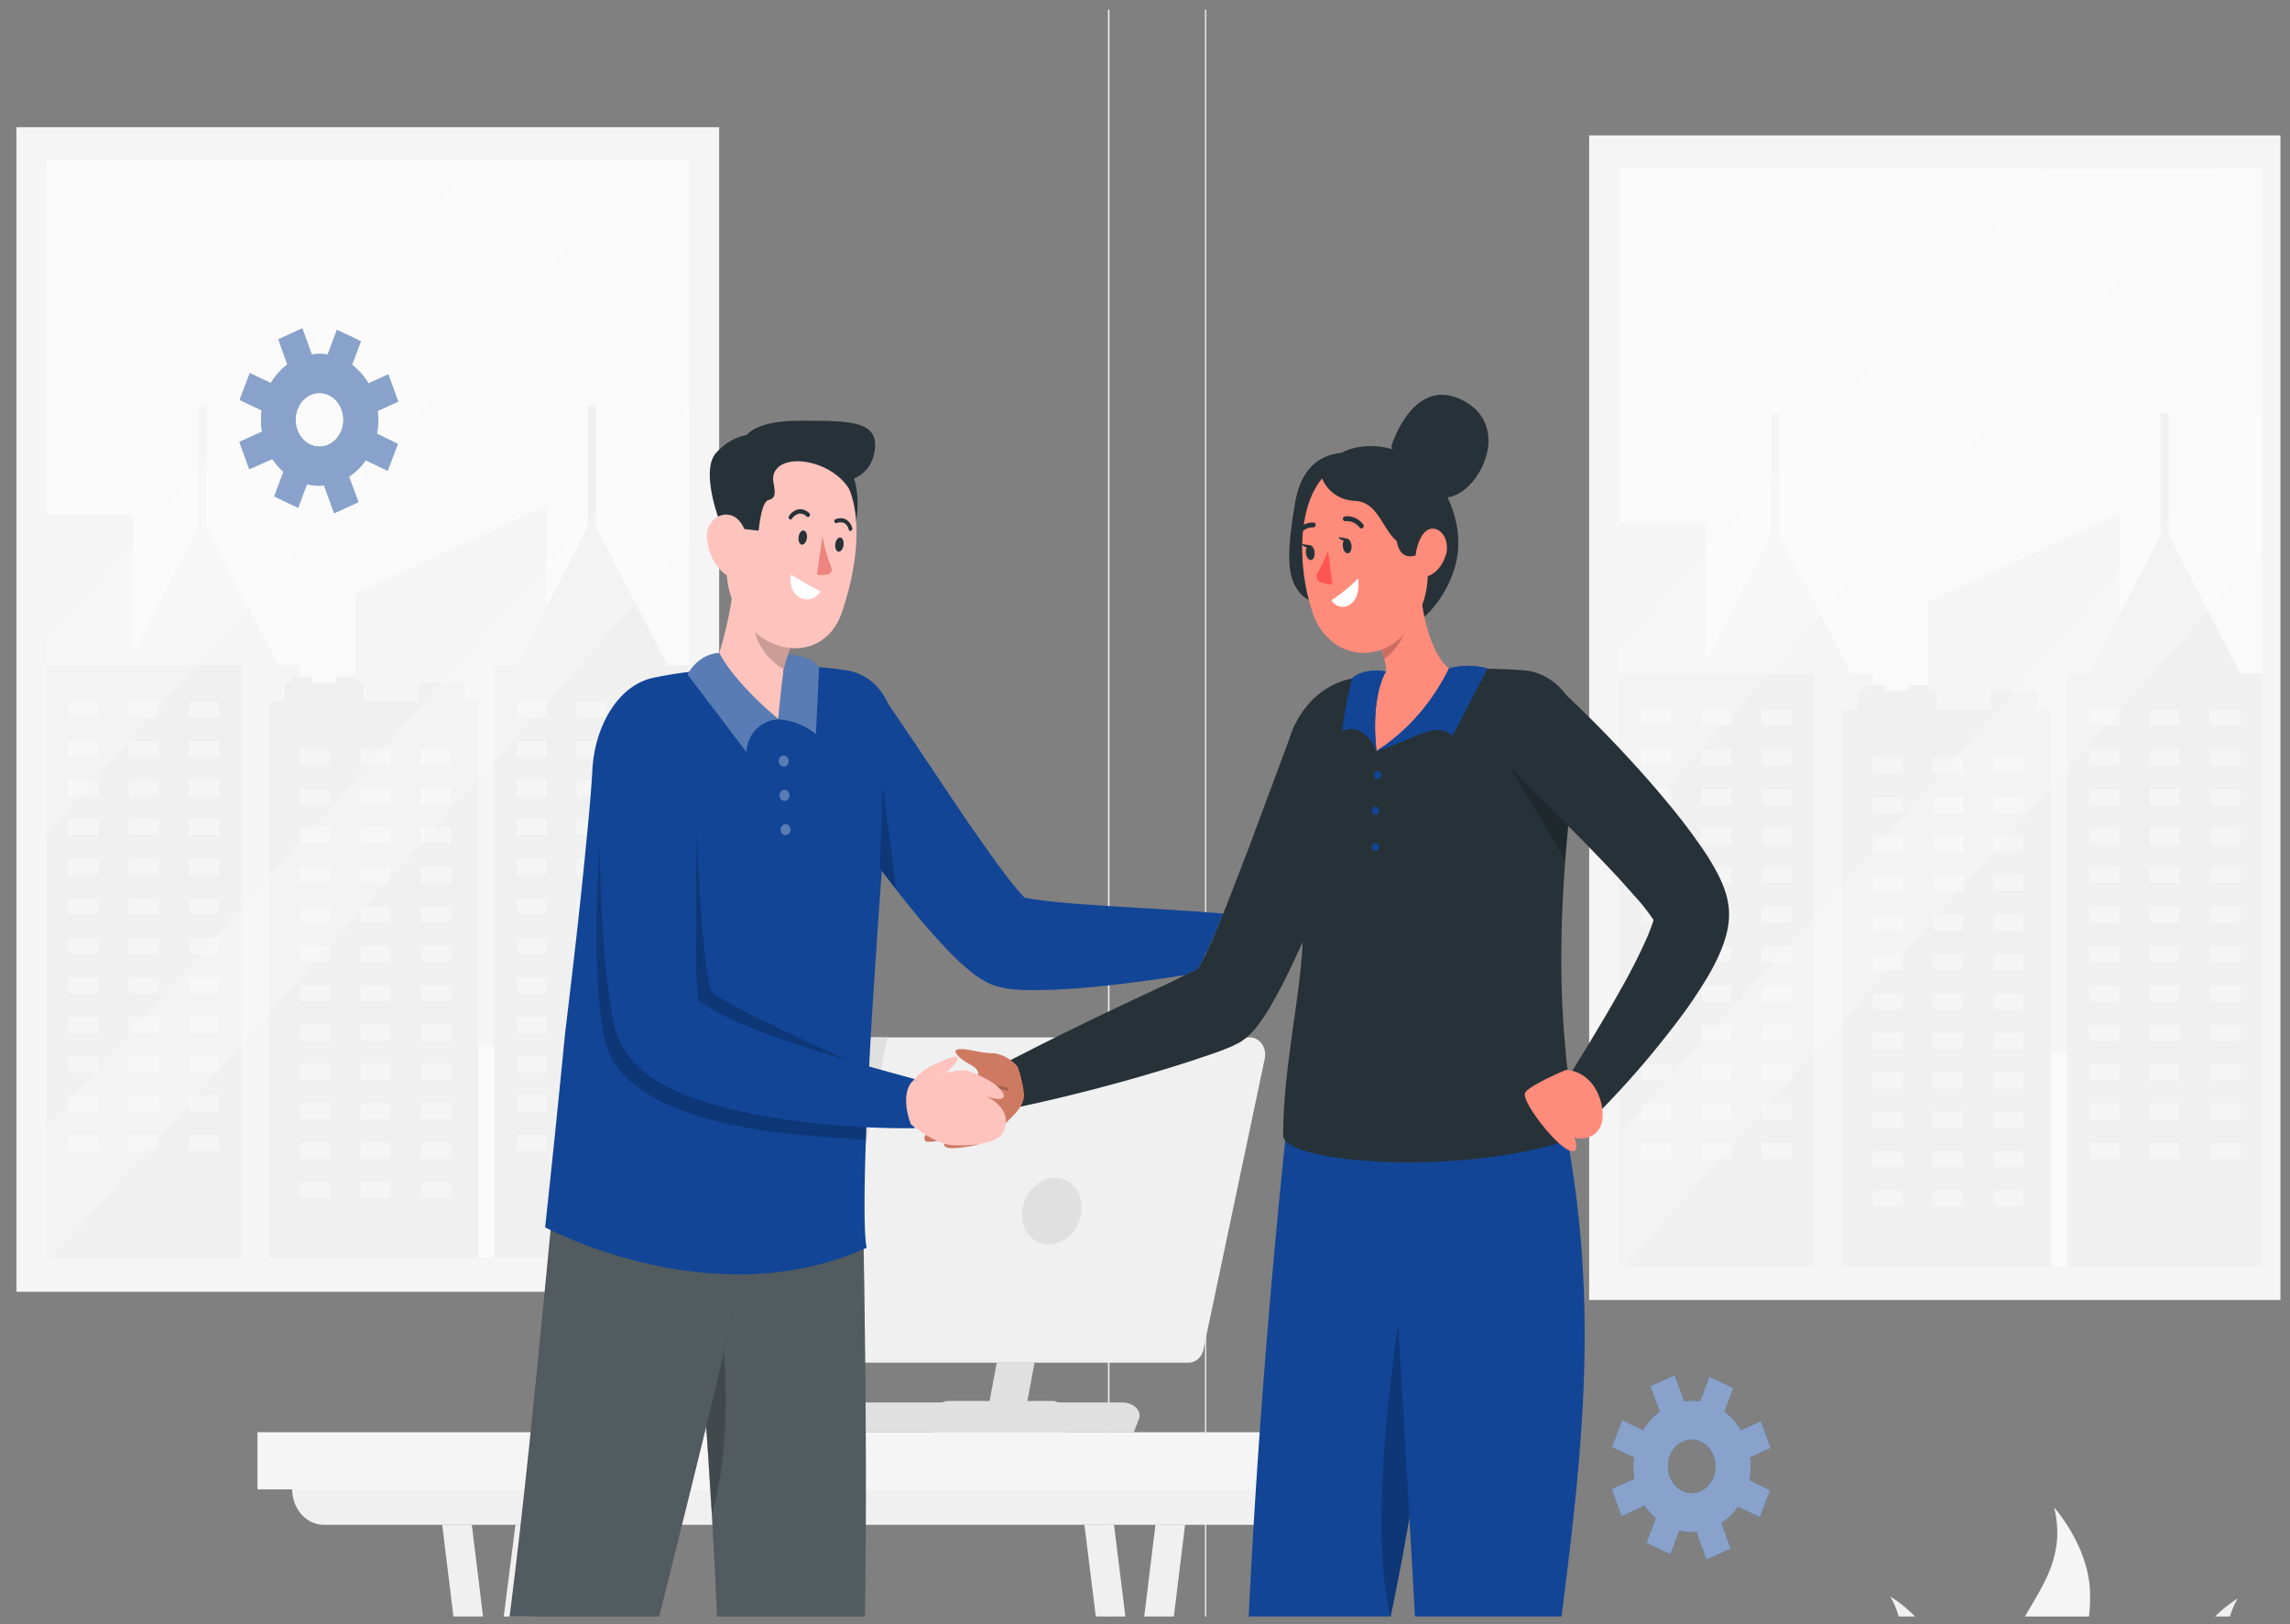 <svg xmlns="http://www.w3.org/2000/svg" width="172" height="122" fill="none"><rect width="100%" height="100%" fill="#808080" stroke="none"/><g clip-path="url(#a)"><path fill="#F0F0F0" d="M174.122 135.57H93.13c-.696-.002-1.363-.312-1.855-.865a3.143 3.143 0 0 1-.771-2.082V.223c.002-.78.28-1.528.772-2.079.492-.551 1.159-.861 1.854-.863h80.992c.696.002 1.362.312 1.855.863.492.551.769 1.299.772 2.08v132.399a3.138 3.138 0 0 1-.771 2.082c-.492.553-1.159.863-1.856.865ZM93.13-2.593a2.277 2.277 0 0 0-.966.208c-.307.14-.586.348-.822.61a2.862 2.862 0 0 0-.55.915 3.123 3.123 0 0 0-.194 1.083v132.4c0 .748.265 1.466.737 1.995.471.529 1.11.826 1.777.826h81.01c.667 0 1.307-.297 1.778-.826a3.004 3.004 0 0 0 .737-1.995V.223c0-.748-.265-1.466-.737-1.995-.471-.529-1.111-.826-1.778-.826l-80.992.005ZM80.707 135.57H-.303c-.697-.001-1.364-.312-1.856-.865a3.143 3.143 0 0 1-.77-2.082V.223c0-.781.278-1.53.77-2.082.492-.553 1.16-.864 1.856-.865h81.01c.696.002 1.363.312 1.856.865.492.552.769 1.3.77 2.082v132.4a3.143 3.143 0 0 1-.77 2.082c-.493.553-1.16.864-1.856.865ZM-.303-2.593c-.666 0-1.305.296-1.777.824A3.004 3.004 0 0 0-2.818.223v132.4c0 .748.265 1.466.737 1.995.471.529 1.11.826 1.778.826h81.01c.667 0 1.306-.297 1.778-.826a3.005 3.005 0 0 0 .736-1.995V.223c0-.748-.265-1.466-.736-1.995-.472-.529-1.111-.826-1.778-.826l-81.01.005Z"/><path fill="#F5F5F5" d="M54.016 97.029V9.552H1.232v87.477h52.784Z"/><path fill="#FAFAFA" d="M51.775 12.06H3.469v82.454h48.306V12.061Z"/><path fill="#F5F5F5" d="M22.553 94.504v-44.54h-1.654l-2.832-5.507-2.537-4.923v-9.092h-.6v9.092l-2.537 4.923-2.833 5.507H7.906v44.54h14.647Z"/><path fill="#F5F5F5" d="M10.008 38.639h-6.54v55.86h6.54V38.64Zm31.029 39.848V37.97l-14.342 6.613v33.904h14.342Z"/><path fill="#F0F0F0" d="M51.775 49.964H37.133v44.535h14.642V49.964Z"/><path fill="#F5F5F5" d="M41.061 52.69H38.79v1.196h2.272V52.69Zm4.532 0H43.32v1.196h2.273V52.69Zm4.535 0h-2.273v1.196h2.273V52.69Zm-9.067 2.956H38.79v1.197h2.272v-1.197Zm4.532 0H43.32v1.197h2.273v-1.197Zm4.535 0h-2.273v1.197h2.273v-1.197Zm-9.067 2.962H38.79v1.197h2.272v-1.197Zm4.532 0H43.32v1.197h2.273v-1.197Zm4.535 0h-2.273v1.197h2.273v-1.197Zm-9.067 2.957H38.79v1.197h2.272v-1.197Zm4.532 0H43.32v1.197h2.273v-1.197Zm4.535 0h-2.273v1.197h2.273v-1.197Zm-9.067 2.962H38.79v1.197h2.272v-1.197Zm4.532 0H43.32v1.197h2.273v-1.197Zm4.535 0h-2.273v1.197h2.273v-1.197Zm-9.067 2.957H38.79v1.197h2.272v-1.197Zm4.532 0H43.32v1.197h2.273v-1.197Zm4.535 0h-2.273v1.197h2.273v-1.197Zm-9.067 2.962H38.79v1.197h2.272v-1.197Zm4.532 0H43.32v1.197h2.273v-1.197Zm4.535 0h-2.273v1.197h2.273v-1.197Zm-9.067 2.957H38.79V74.6h2.272v-1.197Zm4.532 0H43.32V74.6h2.273v-1.197Zm4.535 0h-2.273V74.6h2.273v-1.197Zm-9.067 2.962H38.79v1.197h2.272v-1.197Zm4.532 0H43.32v1.197h2.273v-1.197Zm4.535 0h-2.273v1.197h2.273v-1.197Zm-9.067 2.957H38.79v1.197h2.272v-1.197Zm4.532 0H43.32v1.197h2.273v-1.197Zm4.535 0h-2.273v1.197h2.273v-1.197Zm-9.067 2.957H38.79v1.197h2.272v-1.197Zm4.532 0H43.32v1.197h2.273v-1.197Zm4.535 0h-2.273v1.197h2.273v-1.197Zm-9.067 2.962H38.79v1.197h2.272V85.24Zm4.532 0H43.32v1.197h2.273V85.24Zm4.535 0h-2.273v1.197h2.273V85.24Z"/><path fill="#F0F0F0" d="M18.111 49.964H3.47v44.535h14.64V49.964Z"/><path fill="#F5F5F5" d="M7.397 52.69H5.125v1.196h2.272V52.69Zm4.532 0H9.656v1.196h2.273V52.69Zm4.535 0H14.19v1.196h2.273V52.69Zm-9.067 2.956H5.125v1.197h2.272v-1.197Zm4.532 0H9.656v1.197h2.273v-1.197Zm4.535 0H14.19v1.197h2.273v-1.197Zm-9.067 2.962H5.125v1.197h2.272v-1.197Zm4.532 0H9.656v1.197h2.273v-1.197Zm4.535 0H14.19v1.197h2.273v-1.197Zm-9.067 2.957H5.125v1.197h2.272v-1.197Zm4.532 0H9.656v1.197h2.273v-1.197Zm4.535 0H14.19v1.197h2.273v-1.197Zm-9.067 2.962H5.125v1.197h2.272v-1.197Zm4.532 0H9.656v1.197h2.273v-1.197Zm4.535 0H14.19v1.197h2.273v-1.197Zm-9.067 2.957H5.125v1.197h2.272v-1.197Zm4.532 0H9.656v1.197h2.273v-1.197Zm4.535 0H14.19v1.197h2.273v-1.197Zm-9.067 2.962H5.125v1.197h2.272v-1.197Zm4.532 0H9.656v1.197h2.273v-1.197Zm4.535 0H14.19v1.197h2.273v-1.197Zm-9.067 2.957H5.125V74.6h2.272v-1.197Zm4.532 0H9.656V74.6h2.273v-1.197Zm4.535 0H14.19V74.6h2.273v-1.197Zm-9.067 2.962H5.125v1.197h2.272v-1.197Zm4.532 0H9.656v1.197h2.273v-1.197Zm4.535 0H14.19v1.197h2.273v-1.197Zm-9.067 2.957H5.125v1.197h2.272v-1.197Zm4.532 0H9.656v1.197h2.273v-1.197Zm4.535 0H14.19v1.197h2.273v-1.197Zm-9.067 2.957H5.125v1.197h2.272v-1.197Zm4.532 0H9.656v1.197h2.273v-1.197Zm4.535 0H14.19v1.197h2.273v-1.197Zm-9.067 2.962H5.125v1.197h2.272V85.24Zm4.532 0H9.656v1.197h2.273V85.24Zm4.535 0H14.19v1.197h2.273V85.24Z"/><path fill="#F0F0F0" d="M44.459 49.964h-5.67l2.833-5.507 2.837-5.512 2.832 5.512 2.833 5.507h-5.665Z"/><path fill="#F0F0F0" d="M44.753 30.442h-.6v12.557h.6V30.44ZM35.918 52.69H20.223v41.814h15.695V52.69Z"/><path fill="#F0F0F0" d="M27.296 51.261h-5.921v5.673h5.92V51.26Z"/><path fill="#F0F0F0" d="M23.497 50.839H21.91v5.094h1.587v-5.094Zm3.3 0h-1.586v5.094h1.587v-5.094Zm8.117.442h-3.527v3.958h3.527V51.28Z"/><path fill="#F5F5F5" d="M24.8 56.245h-2.273v1.197H24.8v-1.197Zm4.53 0h-2.27v1.197h2.272v-1.197Zm4.536 0h-2.272v1.197h2.272v-1.197ZM24.8 59.207h-2.273v1.197H24.8v-1.197Zm4.53 0h-2.27v1.197h2.272v-1.197Zm4.536 0h-2.272v1.197h2.272v-1.197ZM24.8 62.164h-2.273v1.197H24.8v-1.197Zm4.53 0h-2.27v1.197h2.272v-1.197Zm4.536 0h-2.272v1.197h2.272v-1.197ZM24.8 65.126h-2.273v1.196H24.8v-1.197Zm4.53 0h-2.27v1.196h2.272v-1.197Zm4.536 0h-2.272v1.196h2.272v-1.197ZM24.8 68.083h-2.273v1.197H24.8v-1.197Zm4.53 0h-2.27v1.197h2.272v-1.197Zm4.536 0h-2.272v1.197h2.272v-1.197ZM24.8 71.045h-2.273v1.197H24.8v-1.197Zm4.53 0h-2.27v1.197h2.272v-1.197Zm4.536 0h-2.272v1.197h2.272v-1.197ZM24.8 74.001h-2.273v1.197H24.8v-1.197Zm4.53 0h-2.27v1.197h2.272v-1.197Zm4.536 0h-2.272v1.197h2.272v-1.197ZM24.8 76.959h-2.273v1.196H24.8v-1.197Zm4.53 0h-2.27v1.196h2.272v-1.197Zm4.536 0h-2.272v1.196h2.272v-1.197ZM24.8 79.92h-2.273v1.197H24.8V79.92Zm4.53 0h-2.27v1.197h2.272V79.92Zm4.536 0h-2.272v1.197h2.272V79.92ZM24.8 82.877h-2.273v1.197H24.8v-1.197Zm4.53 0h-2.27v1.197h2.272v-1.197Zm4.536 0h-2.272v1.197h2.272v-1.197ZM24.8 85.84h-2.273v1.196H24.8V85.84Zm4.53 0h-2.27v1.196h2.272V85.84Zm4.536 0h-2.272v1.196h2.272V85.84ZM24.8 88.796h-2.273v1.197H24.8v-1.197Zm4.53 0h-2.27v1.197h2.272v-1.197Zm4.536 0h-2.272v1.197h2.272v-1.197Z"/><path fill="#fff" d="M48.566 12.06 3.468 62.662V48.128L35.617 12.06h12.949Zm3.209 18.321v10.37L3.863 94.513H3.47v-9.932L51.776 30.38Z" opacity=".2"/><path fill="#F5F5F5" d="M172.145 97.647V10.17h-52.784v87.477h52.784Z"/><path fill="#FAFAFA" d="M169.903 12.68h-48.305v82.453h48.305V12.68Z"/><path fill="#F5F5F5" d="M140.681 95.123V50.587h-1.653l-2.833-5.512-2.532-4.923V31.06h-.605v9.092l-2.533 4.923-2.837 5.512h-1.649v44.536h14.642Z"/><path fill="#F5F5F5" d="M128.137 39.262h-6.539v55.86h6.539v-55.86Zm31.029 39.844V38.588l-14.342 6.613v33.905h14.342Z"/><path fill="#F0F0F0" d="M169.904 50.587h-14.642v44.536h14.642V50.587Z"/><path fill="#F5F5F5" d="M159.19 53.308h-2.272v1.197h2.272v-1.197Zm4.532 0h-2.273v1.197h2.273v-1.197Zm4.535 0h-2.273v1.197h2.273v-1.197Zm-9.067 2.962h-2.272v1.197h2.272V56.27Zm4.532 0h-2.273v1.197h2.273V56.27Zm4.535 0h-2.273v1.197h2.273V56.27Zm-9.067 2.956h-2.272v1.197h2.272v-1.197Zm4.532 0h-2.273v1.197h2.273v-1.197Zm4.535 0h-2.273v1.197h2.273v-1.197Zm-9.067 2.963h-2.272v1.197h2.272v-1.197Zm4.532 0h-2.273v1.197h2.273v-1.197Zm4.535 0h-2.273v1.197h2.273v-1.197Zm-9.067 2.957h-2.272v1.197h2.272v-1.197Zm4.532 0h-2.273v1.197h2.273v-1.197Zm4.535 0h-2.273v1.197h2.273v-1.197Zm-9.067 2.962h-2.272v1.197h2.272v-1.197Zm4.532 0h-2.273v1.197h2.273v-1.197Zm4.535 0h-2.273v1.197h2.273v-1.197Zm-9.067 2.956h-2.272v1.197h2.272v-1.197Zm4.532 0h-2.273v1.197h2.273v-1.197Zm4.535 0h-2.273v1.197h2.273v-1.197Zm-9.067 2.963h-2.272v1.197h2.272v-1.197Zm4.532 0h-2.273v1.197h2.273v-1.197Zm4.535 0h-2.273v1.197h2.273v-1.197Zm-9.067 2.957h-2.272v1.197h2.272v-1.197Zm4.532 0h-2.273v1.197h2.273v-1.197Zm4.535 0h-2.273v1.197h2.273v-1.197Zm-9.067 2.956h-2.272v1.197h2.272V79.94Zm4.532 0h-2.273v1.197h2.273V79.94Zm4.535 0h-2.273v1.197h2.273V79.94Zm-9.067 2.962h-2.272V84.1h2.272v-1.197Zm4.532 0h-2.273V84.1h2.273v-1.197Zm4.535 0h-2.273V84.1h2.273v-1.197Zm-9.067 2.958h-2.272v1.196h2.272V85.86Zm4.532 0h-2.273v1.196h2.273V85.86Zm4.535 0h-2.273v1.196h2.273V85.86Z"/><path fill="#F0F0F0" d="M136.24 50.587h-14.642v44.536h14.642V50.587Z"/><path fill="#F5F5F5" d="M125.526 53.308h-2.272v1.197h2.272v-1.197Zm4.535 0h-2.272v1.197h2.272v-1.197Zm4.532 0h-2.273v1.197h2.273v-1.197Zm-9.067 2.962h-2.272v1.197h2.272V56.27Zm4.535 0h-2.272v1.197h2.272V56.27Zm4.532 0h-2.273v1.197h2.273V56.27Zm-9.067 2.956h-2.272v1.197h2.272v-1.197Zm4.535 0h-2.272v1.197h2.272v-1.197Zm4.532.001h-2.273v1.196h2.273v-1.196Zm-9.067 2.962h-2.272v1.197h2.272v-1.197Zm4.535 0h-2.272v1.197h2.272v-1.197Zm4.532 0h-2.273v1.197h2.273v-1.197Zm-9.067 2.957h-2.272v1.197h2.272v-1.197Zm4.535 0h-2.272v1.197h2.272v-1.197Zm4.532 0h-2.273v1.197h2.273v-1.197Zm-9.067 2.962h-2.272v1.197h2.272v-1.197Zm4.535 0h-2.272v1.197h2.272v-1.197Zm4.532 0h-2.273v1.197h2.273v-1.197Zm-9.067 2.956h-2.272v1.197h2.272v-1.197Zm4.535 0h-2.272v1.197h2.272v-1.197Zm4.532 0h-2.273v1.197h2.273v-1.197Zm-9.067 2.963h-2.272v1.197h2.272v-1.197Zm4.535 0h-2.272v1.197h2.272v-1.197Zm4.532 0h-2.273v1.197h2.273v-1.197Zm-9.067 2.957h-2.272v1.197h2.272v-1.197Zm4.535 0h-2.272v1.197h2.272v-1.197Zm4.532 0h-2.273v1.197h2.273v-1.197Zm-9.067 2.956h-2.272v1.197h2.272V79.94Zm4.535 0h-2.272v1.197h2.272V79.94Zm4.532 0h-2.273v1.197h2.273V79.94Zm-9.067 2.963h-2.272v1.196h2.272v-1.197Zm4.535-.001h-2.272V84.1h2.272v-1.197Zm4.532 0h-2.273V84.1h2.273v-1.197Zm-9.067 2.958h-2.272v1.196h2.272V85.86Zm4.535 0h-2.272v1.196h2.272V85.86Zm4.532 0h-2.273v1.196h2.273V85.86Z"/><path fill="#F0F0F0" d="M162.588 50.587h-5.67l2.833-5.512 2.837-5.506 2.832 5.506 2.837 5.512h-5.669Z"/><path fill="#F0F0F0" d="M162.886 31.06h-.601v12.557h.601V31.06Zm-8.839 22.248h-15.695v41.815h15.695V53.308Z"/><path fill="#F0F0F0" d="M145.428 51.88h-5.92v5.672h5.92V51.88Z"/><path fill="#F0F0F0" d="M141.626 51.462h-1.587v5.094h1.587v-5.094Zm3.308 0h-1.586v5.094h1.586v-5.094Zm8.117.438h-3.528v3.957h3.528V51.9Z"/><path fill="#F5F5F5" d="M142.929 56.868h-2.273v1.197h2.273v-1.197Zm4.535 0h-2.273v1.197h2.273v-1.197Zm4.531 0h-2.272v1.197h2.272v-1.197Zm-9.066 2.957h-2.273v1.197h2.273v-1.197Zm4.535 0h-2.273v1.197h2.273v-1.197Zm4.531 0h-2.272v1.197h2.272v-1.197Zm-9.066 2.962h-2.273v1.197h2.273v-1.197Zm4.535 0h-2.273v1.197h2.273v-1.197Zm4.531 0h-2.272v1.197h2.272v-1.197Zm-9.066 2.957h-2.273v1.197h2.273v-1.197Zm4.535 0h-2.273v1.197h2.273v-1.197Zm4.531 0h-2.272v1.197h2.272v-1.197Zm-9.066 2.962h-2.273v1.197h2.273v-1.197Zm4.535 0h-2.273v1.197h2.273v-1.197Zm4.531 0h-2.272v1.197h2.272v-1.197Zm-9.066 2.957h-2.273v1.197h2.273v-1.197Zm4.535 0h-2.273v1.197h2.273v-1.197Zm4.531 0h-2.272v1.197h2.272v-1.197Zm-9.066 2.957h-2.273v1.197h2.273V74.62Zm4.535 0h-2.273v1.197h2.273V74.62Zm4.531 0h-2.272v1.197h2.272V74.62Zm-9.066 2.962h-2.273v1.197h2.273v-1.197Zm4.535 0h-2.273v1.197h2.273v-1.197Zm4.531 0h-2.272v1.197h2.272v-1.197Zm-9.066 2.957h-2.273v1.197h2.273v-1.197Zm4.535 0h-2.273v1.197h2.273v-1.197Zm4.531 0h-2.272v1.197h2.272v-1.197Zm-9.066 2.961h-2.273v1.198h2.273V83.5Zm4.535 0h-2.273v1.198h2.273V83.5Zm4.531 0h-2.272v1.198h2.272V83.5Zm-9.066 2.958h-2.273v1.197h2.273v-1.197Zm4.535 0h-2.273v1.197h2.273v-1.197Zm4.531 0h-2.272v1.197h2.272v-1.197Zm-9.066 2.962h-2.273v1.197h2.273V89.42Zm4.535 0h-2.273v1.197h2.273V89.42Zm4.531 0h-2.272v1.197h2.272V89.42Z"/><path fill="#fff" d="m166.694 12.68-45.096 50.6V48.75l32.148-36.072h12.948ZM169.908 31v10.37l-47.916 53.763h-.394v-9.927L169.908 31Z" opacity=".2"/><path fill="#F0F0F0" d="M99.572 111.864H21.945c0 .708.251 1.387.697 1.888.447.501 1.052.782 1.683.782h72.867c.63 0 1.236-.281 1.683-.782.446-.501.697-1.18.697-1.888Z"/><path fill="#F0F0F0" d="m82.68 166.347 6.328-51.818h-2.223l-6.328 51.818h2.223Z"/><path fill="#F0F0F0" d="m87.88 166.347-6.43-51.818h2.222l6.432 51.818H87.88Zm-53.54 0 6.597-51.818h-2.222l-6.598 51.818h2.223Z"/><path fill="#F0F0F0" d="m39.543 166.347-6.328-51.818h2.223l6.328 51.818h-2.223Z"/><path fill="#F5F5F5" d="M102.174 107.574H19.34v4.3h82.834v-4.3Z"/><path fill="#E0E0E0" d="M49.207 107.589h35.945l.39-1.005c.246-.619-.395-1.243-1.282-1.243H51.094a1.259 1.259 0 0 0-.728.153 1.456 1.456 0 0 0-.554.551l-.605 1.544Z"/><path fill="#F0F0F0" d="m94.995 79.513-4.603 21.835a1.32 1.32 0 0 1-.401.723 1.076 1.076 0 0 1-.715.283H60.928a1.044 1.044 0 0 1-.5-.131 1.19 1.19 0 0 1-.4-.361 1.368 1.368 0 0 1-.22-.521 1.445 1.445 0 0 1 .004-.576L64.41 78.93a1.33 1.33 0 0 1 .405-.722c.203-.182.456-.282.716-.284h28.343c.174 0 .346.043.503.127.157.085.294.209.402.362.108.153.184.331.221.522.037.19.036.388-.005.578Z"/><path fill="#E0E0E0" d="M81.221 90.989a2.977 2.977 0 0 1-.819 1.756 2.4 2.4 0 0 1-1.641.733 1.767 1.767 0 0 1-.823-.18 1.976 1.976 0 0 1-.678-.552 2.273 2.273 0 0 1-.41-.82 2.444 2.444 0 0 1-.066-.937 2.99 2.99 0 0 1 .815-1.773 2.404 2.404 0 0 1 1.65-.742c.285-.007.567.055.828.184.26.128.492.318.68.558.188.24.327.522.407.829.08.306.1.628.057.944ZM66.656 77.93l-4.899 24.414h-.829a1.044 1.044 0 0 1-.5-.131 1.19 1.19 0 0 1-.4-.361 1.368 1.368 0 0 1-.22-.521 1.445 1.445 0 0 1 .004-.576L64.41 78.92a1.33 1.33 0 0 1 .405-.722 1.08 1.08 0 0 1 .716-.284l1.125.015Zm8.211 24.414-.969 5.185h2.842l.964-5.185h-2.837Z"/><path fill="#E0E0E0" d="m69.752 106.654.583-.921c.103-.157.238-.285.394-.372.156-.087.328-.132.502-.131h7.79c.201 0 .399.062.571.179.173.117.313.285.406.485l.394.84a.65.65 0 0 1-.01.573.565.565 0 0 1-.185.21.486.486 0 0 1-.253.082h-9.761a.485.485 0 0 1-.282-.082.57.57 0 0 1-.2-.239.648.648 0 0 1 .051-.624Z"/><path fill="#F0F0F0" d="M151.637 154.84s-3.782.941-3.218-2.011c.565-2.952.52-4.054-1.017-5.396-1.537-1.343-3.084-2.012-1.909-4.144 1.174-2.132-1.054-3.787-2.21-4.933-1.156-1.147.148-2.012.448-4.179.301-2.168-1.792-1.846-1.936-4.577-.143-2.73 2.313-5.924.184-9.68 0 0 2.855 1.659 3.796 4.581.941 2.922.179 5.17 1.865 6.281 1.685 1.112 2.742 3.018 2.173 4.999-.569 1.981.238 3.017 1.623 4.45 1.385 1.434 1.013 2.012.842 3.762-.17 1.75.175 1.343 1.757 3.741 1.582 2.399 1.627 6.322-2.398 7.106Z"/><path fill="#F0F0F0" d="M158.464 154.79s3.76.935 3.205-2.011c-.556-2.947-.52-4.024 1.008-5.371 1.528-1.348 3.07-2.012 1.9-4.119-1.169-2.107 1.049-3.767 2.196-4.908 1.148-1.142-.147-2.012-.448-4.159-.3-2.147 1.766-1.835 1.928-4.526.161-2.69-2.295-5.889-.184-9.63 0 0-2.837 1.654-3.774 4.556-.937 2.902-.179 5.144-1.855 6.251-1.677 1.106-2.73 3.017-2.161 4.968.569 1.952-.237 3.018-1.613 4.426-1.376 1.408-1.009 2.011-.838 3.746.17 1.735-.175 1.333-1.748 3.722-1.573 2.388-1.618 6.271 2.384 7.055Z"/><path fill="#F5F5F5" d="M154.283 154.252s-4.329-.402-2.85-3.364c1.479-2.962 1.756-4.149.506-6.161-1.25-2.011-2.689-3.304-.816-5.149 1.874-1.846 0-4.451-.896-6.105-.896-1.655.753-2.102 1.721-4.31.968-2.208-1.345-2.635-.717-5.622.627-2.988 4.226-5.482 3.061-10.299 0 0 2.568 2.841 2.689 6.316.121 3.475-1.344 5.612.139 7.427 1.484 1.816 2.044 4.265.847 6.161s-.636 3.319.421 5.371c1.058 2.051.493 2.514-.21 4.345-.704 1.83-.211 1.508.775 4.661.986 3.153-.125 7.388-4.67 6.729Z"/><path fill="#124596" d="M123.528 113.081c.239.36.52.683.834.961l-.695 1.845 1.793.855.668-1.775c.422.104.855.136 1.286.095l.753 2.087 1.819-.829-.699-1.921a4.69 4.69 0 0 0 1.251-1.227l1.649.779.762-2.012-1.555-.759a5.391 5.391 0 0 0 .054-1.71l1.541-.704-.739-2.011-1.488.679a4.612 4.612 0 0 0-1.242-1.398l.664-1.771-1.793-.854-.695 1.85a3.808 3.808 0 0 0-1.196 0l-.713-1.971-1.815.83.69 1.911c-.493.367-.917.84-1.246 1.393l-1.578-.745-.761 2.012 1.649.779a5.465 5.465 0 0 0 .036 1.605l-1.703.779.739 2.037 1.73-.81Zm1.887-3.731a1.97 1.97 0 0 1 .667-.894c.296-.218.643-.332.997-.329.354.003.699.124.992.347.293.223.52.538.654.906.133.368.167.772.096 1.161a2.095 2.095 0 0 1-.495 1.026 1.74 1.74 0 0 1-.918.545 1.607 1.607 0 0 1-1.034-.117 1.797 1.797 0 0 1-.583-.441 2.028 2.028 0 0 1-.387-.658 2.206 2.206 0 0 1-.132-.774c.001-.266.05-.528.143-.772Z"/><path fill="#fff" d="M123.528 113.081c.239.36.52.683.834.961l-.695 1.845 1.793.855.668-1.775c.422.104.855.136 1.286.095l.753 2.087 1.819-.829-.699-1.921a4.69 4.69 0 0 0 1.251-1.227l1.649.779.762-2.012-1.555-.759a5.391 5.391 0 0 0 .054-1.71l1.541-.704-.739-2.011-1.488.679a4.612 4.612 0 0 0-1.242-1.398l.664-1.771-1.793-.854-.695 1.85a3.808 3.808 0 0 0-1.196 0l-.713-1.971-1.815.83.69 1.911c-.493.367-.917.84-1.246 1.393l-1.578-.745-.761 2.012 1.649.779a5.465 5.465 0 0 0 .036 1.605l-1.703.779.739 2.037 1.73-.81Zm1.887-3.731a1.97 1.97 0 0 1 .667-.894c.296-.218.643-.332.997-.329.354.003.699.124.992.347.293.223.52.538.654.906.133.368.167.772.096 1.161a2.095 2.095 0 0 1-.495 1.026 1.74 1.74 0 0 1-.918.545 1.607 1.607 0 0 1-1.034-.117 1.797 1.797 0 0 1-.583-.441 2.028 2.028 0 0 1-.387-.658 2.206 2.206 0 0 1-.132-.774c.001-.266.05-.528.143-.772Z" opacity=".5"/><path fill="#124596" d="M20.458 34.475c.238.36.519.684.834.96l-.695 1.851 1.793.855.668-1.77a3.85 3.85 0 0 0 1.286.095l.753 2.082 1.82-.83-.7-1.92a4.602 4.602 0 0 0 1.251-1.228l1.65.785.761-2.012-1.568-.764a5.517 5.517 0 0 0 .053-1.715l1.542-.699-.74-2.042-1.487.68a4.797 4.797 0 0 0-1.242-1.399l.663-1.77-1.792-.855-.695 1.85c-.397-.06-.8-.06-1.197 0l-.712-1.965-1.793.824.677 1.891c-.493.37-.917.845-1.246 1.398l-1.578-.75-.762 2.012 1.65.78a5.494 5.494 0 0 0 .035 1.604l-1.703.775.74 2.041 1.734-.764Zm1.887-3.727c.138-.366.37-.677.666-.896.296-.218.643-.333.997-.33.354.002.7.122.993.345.294.223.521.538.655.907.134.368.168.772.097 1.161-.071.39-.243.747-.495 1.027a1.74 1.74 0 0 1-.92.545 1.613 1.613 0 0 1-1.034-.118 1.798 1.798 0 0 1-.581-.44 2.046 2.046 0 0 1-.387-.657 2.226 2.226 0 0 1 .01-1.544Z"/><path fill="#fff" d="M20.458 34.475c.238.36.519.684.834.96l-.695 1.851 1.793.855.668-1.77a3.85 3.85 0 0 0 1.286.095l.753 2.082 1.82-.83-.7-1.92a4.602 4.602 0 0 0 1.251-1.228l1.65.785.761-2.012-1.568-.764a5.517 5.517 0 0 0 .053-1.715l1.542-.699-.74-2.042-1.487.68a4.797 4.797 0 0 0-1.242-1.399l.663-1.77-1.792-.855-.695 1.85c-.397-.06-.8-.06-1.197 0l-.712-1.965-1.793.824.677 1.891c-.493.37-.917.845-1.246 1.398l-1.578-.75-.762 2.012 1.65.78a5.494 5.494 0 0 0 .035 1.604l-1.703.775.74 2.041 1.734-.764Zm1.887-3.727c.138-.366.37-.677.666-.896.296-.218.643-.333.997-.33.354.002.7.122.993.345.294.223.521.538.655.907.134.368.168.772.097 1.161-.071.39-.243.747-.495 1.027a1.74 1.74 0 0 1-.92.545 1.613 1.613 0 0 1-1.034-.118 1.798 1.798 0 0 1-.581-.44 2.046 2.046 0 0 1-.387-.657 2.226 2.226 0 0 1 .01-1.544Z" opacity=".5"/><path fill="#263238" d="m97.241 54.429-3.424 9.193a470.386 470.386 0 0 1-1.752 4.526c-.296.739-.605 1.468-.897 2.167a23.568 23.568 0 0 1-.923 1.956 4.044 4.044 0 0 1-.264.463l-.448.236-.489.247-.995.503-4.114 1.936a259.222 259.222 0 0 0-8.251 4.088l.968 3.38c2.98-.639 5.92-1.383 8.856-2.223 1.466-.433 2.931-.86 4.401-1.358l1.116-.377.57-.201.6-.237.228-.09.103-.05.413-.202.215-.11.251-.176.215-.166a5.817 5.817 0 0 0 .995-1.106c.242-.327.421-.609.6-.89.3-.504.565-.966.812-1.429a23.6 23.6 0 0 0 .52-1.006 87.3 87.3 0 0 0 1.111-2.343 113.143 113.143 0 0 0 2.004-4.667c1.264-3.123 2.442-6.24 3.513-9.46l-5.934-2.604Z"/><path fill="#CE7A63" d="M76.439 80.117c-.485-.564-1.13-.92-1.824-1.006-1 0-1.793-.342-2.537-.307-.744.035.045.74.533 1.006.489.266 1.04.593.798.97s-3.505 2.012-3.787 2.59c-.283.579.318.503.318.503s-.73.377-.717.815c.013.437.533.362.533.362s-.484.271-.273.629c.21.356 3.016-.503 3.164-.463 0 0-1.663.105-1.739.654-.076.548 1.004.367 1.864.241.89-.113 1.718-.57 2.34-1.293.596-.734 1.945-1.614 1.793-2.75a9.75 9.75 0 0 0-.466-1.951Z"/><path fill="#000" d="M69.896 85.065a39.6 39.6 0 0 1 2.528-1.172c.09.248.196.489.318.72.063.115.193-.036.134-.147a6.24 6.24 0 0 1-.667-2.358c0-.141-.175-.09-.162.045.017.211.046.421.085.629a.055.055 0 0 0-.049 0 8.41 8.41 0 0 0-1.98.945c-.095.06-.032.257.07.191a8.21 8.21 0 0 1 1.937-.92.09.09 0 0 0 .03-.022.103.103 0 0 0 .02-.034 7 7 0 0 0 .201.765c-.852.335-1.696.726-2.532 1.172-.103.045-.036.236.067.186Zm3.191-2.167c.263-.456.654-.8 1.112-.976a1.943 1.943 0 0 1 1.411 0c.103.046.166-.16.063-.206a2.096 2.096 0 0 0-1.523.004 2.4 2.4 0 0 0-1.198 1.057.105.105 0 0 0 .014.136.08.08 0 0 0 .063.02.084.084 0 0 0 .058-.035Zm31.866-27.358a.377.377 0 0 1-.051.19.317.317 0 0 1-.137.127.275.275 0 0 1-.176.019.298.298 0 0 1-.156-.094.379.379 0 0 1-.066-.373.337.337 0 0 1 .112-.153.282.282 0 0 1 .17-.057.29.29 0 0 1 .215.1.365.365 0 0 1 .089.242Zm0 2.268a.372.372 0 0 1-.053.189.313.313 0 0 1-.138.124.275.275 0 0 1-.176.017.3.3 0 0 1-.155-.095.364.364 0 0 1-.082-.175.387.387 0 0 1 .018-.197.344.344 0 0 1 .113-.152.28.28 0 0 1 .386.044.371.371 0 0 1 .087.245Zm0 2.259a.377.377 0 0 1-.051.19.317.317 0 0 1-.137.126.274.274 0 0 1-.176.019.298.298 0 0 1-.156-.094.38.38 0 0 1-.066-.373.336.336 0 0 1 .112-.153.282.282 0 0 1 .17-.057.29.29 0 0 1 .215.1.365.365 0 0 1 .089.242Z" opacity=".2"/><path fill="#124596" d="M107.721 100.438a204.051 204.051 0 0 1-3.29 21.071 296.811 296.811 0 0 1-1.792 8.238c1.824 16.907-5.316 41.332-5.316 41.332l-3.823-.096s-.48-27.296-.031-41.588c.74-23.415 3.28-45.718 3.28-45.718l10.416-.045s1.82 3.52.556 16.806Z"/><path fill="#000" d="M107.721 100.438a204.362 204.362 0 0 1-3.289 21.071c-2.192-9.364 1.792-29.348 1.792-29.348l1.497 8.277Z" opacity=".2"/><path fill="#124596" d="M104.137 84.582s1.945 32.315 2.581 45.164c.731 14.674 2.367 39.688 2.586 41.327h3.953c-.448.503 5.074-21.956 2.846-40.23 2.089-17.481 4.63-30.284 1.345-46.769l-13.311.508Z"/><path fill="#263238" d="M118.642 85.362c-8.305 3.078-22.266 2.067-22.266-.07 0-6.01 1.895-12.774 1.389-16.691-3.93-3.083-.86-5.87-1.201-10.435-.118-1.686.33-3.36 1.257-4.693.926-1.334 2.264-2.23 3.749-2.514a49.206 49.206 0 0 1 2.169-.377l.448-.06a38.668 38.668 0 0 1 5.827-.307c.713 0 1.448 0 2.214.025s1.515.05 2.241.11a4.124 4.124 0 0 1 1.783.58 4.66 4.66 0 0 1 1.421 1.341c.385.553.662 1.191.815 1.872.152.68.175 1.39.068 2.082a104.548 104.548 0 0 0-1.21 12.134c-.036.84-.058 1.65-.067 2.444-.05 2.787.062 5.573.336 8.343v.156c.117 1.101.265 2.117.448 3.047.05.292.108.569.166.845.076.579.278 1.59.413 2.168Z"/><path fill="#000" d="m113.383 57.552 4.146 7.006c.062-.84.138-1.7.228-2.57l-4.374-4.436Z" opacity=".2"/><path fill="#124596" d="M103.736 58.21a.314.314 0 0 1-.078.21.25.25 0 0 1-.187.087.252.252 0 0 1-.187-.087.318.318 0 0 1-.077-.21c0-.078.028-.153.077-.209a.252.252 0 0 1 .187-.087.25.25 0 0 1 .187.087c.05.056.078.131.078.21Zm-.16 2.686a.32.32 0 0 1-.076.213.26.26 0 0 1-.086.066.242.242 0 0 1-.102.023.253.253 0 0 1-.19-.089.318.318 0 0 1-.058-.328.29.29 0 0 1 .058-.096.268.268 0 0 1 .087-.064.242.242 0 0 1 .103-.022.24.24 0 0 1 .188.086.315.315 0 0 1 .076.211Zm-.265 3.032c.146 0 .264-.133.264-.296 0-.164-.118-.297-.264-.297-.146 0-.264.133-.264.297 0 .163.118.296.264.296Z"/><path fill="#FF8B7B" d="M109.984 50.215c-1.963 3.877-6.592 6.2-6.592 6.2-.623-1.74-.449-4.526.349-5.833l.448-.06c1.924-.248 3.86-.35 5.795-.307Z"/><path fill="#263238" d="M107.192 34.998s3.545 3.802 1.914 8.111c-.712 1.972-2.092 3.547-3.836 4.38l1.922-12.491Zm-5.679-.951s-3.483-.654-4.227 3.65c-.744 4.305-.56 5.874.449 6.946 1.344 1.408 3.455-.126 3.455-.126l.323-10.47Z"/><path fill="#FF8B7B" d="M103.688 51.739c-.019.06-.043.12-.071.176-.673 1.182.058 2.268 1.205 2.172a2.007 2.007 0 0 0 1.417-.73 26.28 26.28 0 0 1 2.863-2.95c-1.734-1.042-2.366-4.738-2.523-7.041l-2.689 3.837-.502.835c.246.467.442.964.583 1.483.117.368.153.762.104 1.148a2.557 2.557 0 0 1-.387 1.07Z"/><path fill="#124596" d="M108.836 50.21a5.36 5.36 0 0 1 2.877 0l-2.608 5.029c-1.376-1.122-2.949.337-5.714 1.172 2.288-1.467 4.172-3.612 5.445-6.201Z"/><path fill="#124596" d="M108.836 50.21a5.36 5.36 0 0 1 2.877 0l-2.608 5.029c-1.376-1.122-2.949.337-5.714 1.172 2.288-1.467 4.172-3.612 5.445-6.201Z"/><path fill="#124596" d="M104.091 50.441s-1.596-.327-2.519.503a30.472 30.472 0 0 0-.744 3.958s1.533-.86 2.564 1.508c0 .005-.525-3.751.699-5.969Z"/><path fill="#124596" d="M104.091 50.441s-1.596-.327-2.519.503a30.472 30.472 0 0 0-.744 3.958s1.533-.86 2.564 1.508c0 .005-.525-3.751.699-5.969Z"/><path fill="#000" d="M103.973 49.506a7.338 7.338 0 0 0-.582-1.484l.502-.834 1.694.04c-.298.94-.865 1.74-1.614 2.278Z" opacity=".2"/><path fill="#FF8B7B" d="M107.07 39.242c.268 3.792.448 5.39-.964 7.583-2.133 3.3-6.275 2.822-7.52-.81-1.13-3.268-1.381-8.925 1.649-10.927 3.029-2.002 6.566.357 6.835 4.154Z"/><path fill="#263238" d="M106.327 41.721c1.699-.503 1.031-2.469 1.031-2.469l-2.496.433s-.229 2.54 1.465 2.036Z"/><path fill="#263238" d="M99.125 35.425s.39 2.092 2.689 2.203c2.299.11 2.093 3.917 4.661 3.313 2.568-.603 1.793-5.028.708-5.964-1.084-.935-5.494-2.997-8.058.448Z"/><path fill="#263238" d="M104.504 33.509s1.667-5.532 5.54-3.344c3.872 2.187.475 7.88-1.981 7.14-2.457-.739-3.559-3.796-3.559-3.796Z"/><path fill="#fff" d="M99.996 45.086a11.594 11.594 0 0 0 2.008-1.64s.242 1.439-.619 1.971a.947.947 0 0 1-.752.14 1.046 1.046 0 0 1-.637-.471Z"/><path fill="#263238" d="M101.508 40.957c.036.306-.076.578-.256.603-.179.025-.354-.196-.39-.503-.036-.306.072-.578.251-.603.18-.025.354.196.395.503Zm-2.774.503c.036.306-.076.573-.255.603-.18.03-.354-.196-.39-.503-.036-.307.072-.578.25-.608.18-.03.355.2.395.503"/><path fill="#263238" d="m98.42 40.957-.682-.106s.408.503.681.106Z"/><path fill="#FF5652" d="M99.75 41.374s-.367.885-.788 1.67a.5.5 0 0 0-.04.4.46.46 0 0 0 .099.175.41.41 0 0 0 .156.109c.291.102.592.166.896.19l-.322-2.544Z"/><path fill="#FF8B7B" d="M108.59 41.656a2.55 2.55 0 0 1-.429.908c-.198.265-.445.48-.722.63-.718.348-1.202-.502-1.112-1.473.085-.865.556-2.097 1.345-2.011.788.085 1.178 1.09.936 1.966"/><path fill="#263238" d="M102.264 39.705a.167.167 0 0 1-.121-.056 1.312 1.312 0 0 0-.49-.398 1.172 1.172 0 0 0-.599-.104.146.146 0 0 1-.121-.03.19.19 0 0 1-.066-.187.185.185 0 0 1 .07-.114.155.155 0 0 1 .059-.027c.255-.033.515.002.755.104.241.101.457.266.63.48a.185.185 0 0 1 .049.128.184.184 0 0 1-.049.128.14.14 0 0 1-.108.05m-4.812.579a.147.147 0 0 1-.094-.023.175.175 0 0 1-.066-.08.201.201 0 0 1 .03-.204c.157-.23.361-.414.595-.537.234-.122.492-.18.75-.167a.158.158 0 0 1 .11.066.198.198 0 0 1-.023.256.15.15 0 0 1-.119.04 1.17 1.17 0 0 0-.587.142 1.33 1.33 0 0 0-.466.427.167.167 0 0 1-.112.07m3.714.206-.681-.11s.408.502.681.11Zm20.738 33.507c-1.393 2.515-2.944 5.03-4.482 7.508l2.349 2.374c2.1-2.1 4.074-4.355 5.907-6.749a35.794 35.794 0 0 0 2.689-3.952c.211-.373.417-.755.619-1.187.224-.474.415-.966.569-1.474a6.97 6.97 0 0 0 .229-1.005 5.222 5.222 0 0 0 0-1.56 6.009 6.009 0 0 0-.364-1.327 8.322 8.322 0 0 0-.367-.83 18.415 18.415 0 0 0-1.412-2.308 44.323 44.323 0 0 0-1.416-1.921 74.923 74.923 0 0 0-2.931-3.48 92.619 92.619 0 0 0-6.203-6.326l-4.141 5.446 5.965 6.035c.977 1.005 1.959 2.011 2.873 3.017l1.344 1.509c.369.436.716.894 1.04 1.373-.027.085-.054.18-.085.271-.094.267-.206.558-.323.855a42.318 42.318 0 0 1-1.86 3.731Z"/><path fill="#FF8B7B" d="M117.627 80.358s-2.649 1.106-3.057 1.685c-.407.578 2.192 3.867 3.2 4.325 1.009.457.493-.906.493-.906s1.305.342 1.91-.769-.108-4.149-2.546-4.335Z"/><path fill="#263238" d="M52.313 90.084c.08 1.388-.09 5.647.076 7.935.318 4.36.74 10.013 1.075 15.675.39 6.538.668 13.121.53 17.677-.36 11.702-.279 38.219-.279 38.219h4.522s5.312-26.351 6.307-38.219c.829-9.832.39-35.162.25-41.287H52.313Z"/><path fill="#fff" d="M52.313 90.084c.08 1.388-.09 5.647.076 7.935.318 4.36.74 10.013 1.075 15.675.39 6.538.668 13.121.53 17.677-.36 11.702-.279 38.219-.279 38.219h4.522s5.312-26.351 6.307-38.219c.829-9.832.39-35.162.25-41.287H52.313Z" opacity=".2"/><path fill="#000" d="M52.387 98.02c.318 4.359.74 10.012 1.075 15.674 2.241-7.392.157-18.566.157-18.566l-1.232 2.891Z" opacity=".2"/><path fill="#263238" d="M46.798 132.397C44 143.888 34.607 168.74 34.607 168.74l-4.482-.87s4.643-25.858 6.781-37.314c1.932-10.339 4.034-34.08 4.737-41.151l14.961 1.509c-.798 6.034-7.507 31.948-9.829 41.478l.023.005Z"/><path fill="#fff" d="M46.798 132.397C44 143.888 34.607 168.74 34.607 168.74l-4.482-.87s4.643-25.858 6.781-37.314c1.932-10.339 4.034-34.08 4.737-41.151l14.961 1.509c-.798 6.034-7.507 31.948-9.829 41.478l.023.005Z" opacity=".2"/><path fill="#124596" d="M67.057 55.455c-.251 2.429-.664 7.543-1.067 13.331-.148 2.183-.3 4.47-.448 6.734-.162 2.62-.296 5.134-.399 7.422-.04.926-.076 1.816-.108 2.656-.143 4.169-.143 7.211.063 8.126-11.576 5.26-24.153-1.538-24.153-1.538a1375.9 1375.9 0 0 0 1.493-14.529c.354-2.897.694-5.823 1-8.584.022-.221.048-.448.07-.664.149-1.358.283-2.665.409-3.902l.045-.458c.242-2.439.448-4.596.537-6.321.207-3.254 1.963-6.276 4.585-6.82.794-.165 1.65-.311 2.537-.422.21-.035.448-.055.641-.08a48.838 48.838 0 0 1 7.543-.347h.87c1 .045 1.998.149 2.989.312.52.082 1.022.28 1.475.58.452.3.848.698 1.163 1.17.315.473.544 1.01.674 1.583.13.572.157 1.167.08 1.75Z"/><path fill="#fff" d="M59.236 57.15a.455.455 0 0 1-.056.234.388.388 0 0 1-.162.16.336.336 0 0 1-.215.032.359.359 0 0 1-.194-.107.432.432 0 0 1-.107-.211.465.465 0 0 1 .015-.242.415.415 0 0 1 .133-.192.347.347 0 0 1 .205-.077.35.35 0 0 1 .264.114.44.44 0 0 1 .117.289Zm.058 2.575a.455.455 0 0 1-.055.234.389.389 0 0 1-.163.16.336.336 0 0 1-.214.032.358.358 0 0 1-.194-.108.432.432 0 0 1-.108-.21.466.466 0 0 1 .015-.242.415.415 0 0 1 .133-.192.345.345 0 0 1 .206-.077.35.35 0 0 1 .264.114.445.445 0 0 1 .117.289Zm.079 2.575a.457.457 0 0 1-.056.234.389.389 0 0 1-.163.16.336.336 0 0 1-.214.032.359.359 0 0 1-.194-.108.432.432 0 0 1-.108-.21.466.466 0 0 1 .015-.243.415.415 0 0 1 .133-.191.345.345 0 0 1 .206-.077.35.35 0 0 1 .264.113.45.45 0 0 1 .117.29Z" opacity=".3"/><path fill="#000" d="M52.312 62.485s.448 11.205 1.22 12.07c.77.864 10.155 5.099 10.155 5.099-5.378-.7-10.178-1.65-12.55-3.681-.864-2.716.377-8.419 1.175-13.488Z" opacity=".2"/><path fill="#000" d="M65.155 82.943c-.04.925-.076 1.815-.107 2.655-3.312-.241-15.61-.433-18.99-5.884-1.977-3.193-1.008-16.213-1.008-16.213 1.212 4.487 3.428 8.55 6.437 11.803 3.009 3.253 6.71 5.586 10.75 6.779l2.918.86Z" opacity=".2"/><path fill="#124596" d="M83.469 68.067c-1.443-.095-2.886-.186-4.28-.331a34.85 34.85 0 0 1-1.968-.257l-.273-.055a1.102 1.102 0 0 0-.117-.136c-.3-.322-.762-.86-1.179-1.408a75.306 75.306 0 0 1-1.3-1.765 156.832 156.832 0 0 1-2.603-3.762c-1.721-2.56-3.456-5.19-5.204-7.724l-5.826 4.717a104.396 104.396 0 0 0 5.459 7.996 92.326 92.326 0 0 0 3.025 3.827 57.536 57.536 0 0 0 1.676 1.88 19.361 19.361 0 0 0 2.053 1.942c.215.17.448.357.784.558l.265.16.331.167c.108.05.287.12.448.17l.157.046.135.035a7.926 7.926 0 0 0 1.595.222c.87.05 1.645 0 2.425 0a68.932 68.932 0 0 0 4.522-.373c1.823-.207 3.635-.456 5.437-.744l.488-.246.448-.237a4.64 4.64 0 0 0 .26-.462c.3-.564.619-1.253.924-1.957a56.93 56.93 0 0 0 .721-1.71c-2.8-.236-5.624-.377-8.403-.553Zm-6.83-.744h.026c.058.016.115.036.17.06h.05a.862.862 0 0 1-.247-.06Z"/><path fill="#000" d="M67.313 66.81 66.3 58.94l-.206 6.281 1.219 1.59Z" opacity=".2"/><path fill="#263238" d="M60.41 32.614a5.714 5.714 0 0 0-2.58-.241c-.865.118-1.7.435-2.453.93-.986.669-1.82 1.64-1.72 3.017a85.361 85.361 0 0 0 1.317 8.459l9.313-5.532s.552-2.716-.667-4.34c-.83-1.122-1.952-1.924-3.21-2.293Z"/><path fill="#263238" d="M56.816 32.604a3.81 3.81 0 0 0-1.694.388 4.24 4.24 0 0 0-1.412 1.12c-1.017 1.333.238 4.753.238 4.753l2.868-6.261Z"/><path fill="#263238" d="M55.871 33.006s.359-1.403 4.16-1.403c3.8 0 6.117-.05 5.637 2.409-.632 3.259-5.28 2.067-5.28 2.067l-4.517-3.073Z"/><path fill="#FFC3BD" d="M59.383 48.43v.035l-.507 1.805a7.112 7.112 0 0 0-.058 1.107 7.2 7.2 0 0 0 .085.89c.336.568.449 1.825-.815 1.765-1.61-.07-4.482-2.69-4.545-3.49.843-2.424 1.605-5.436 1.582-7.795l1.739 2.318 2.519 3.365Z"/><path fill="#000" d="m59.369 48.47-.507 1.805c-.981-.563-1.99-1.73-2.178-2.942-.134-.87.247-1.664.56-1.694l2.125 2.83Z" opacity=".2"/><path fill="#FFC3BD" d="M63.59 44.854c-.112.392-.233.774-.363 1.157-1.151 3.354-4.93 3.475-7.14.844a6.742 6.742 0 0 1-.555-.769c-1.39-2.258-.95-3.922-.574-7.724a5.62 5.62 0 0 1 .812-2.464 4.84 4.84 0 0 1 1.778-1.707 4.221 4.221 0 0 1 2.294-.519c.792.05 1.56.326 2.23.802 2.76 1.957 2.635 6.453 1.518 10.38Z"/><path fill="#fff" d="M59.432 43.16c.713.46 1.448.875 2.2 1.247a1.311 1.311 0 0 1-.362.396c-.144.102-.305.17-.474.198-.168.03-.34.019-.505-.031a1.19 1.19 0 0 1-.451-.256 1.467 1.467 0 0 1-.417-.707 1.612 1.612 0 0 1 .01-.847Z"/><path fill="#263238" d="M62.339 34.092c-1.573-1.302-4.818-1.715-6.203 0-1.385 1.715-1.233 4.597-1.233 4.597a1.32 1.32 0 0 0 .292.844c.039.043.075.088.107.136l1.676.191c.09-.78.287-2.197.749-2.303.87-.201.21-1.242.367-1.86.498-2.012 5.379-1.006 6.073 1.976-.2-1.404-.85-2.676-1.828-3.58Z"/><path fill="#FFC3BD" d="M53.123 40.58c.097.955.527 1.828 1.197 2.429.896.79 1.792 0 1.89-1.192.104-1.081-.237-2.791-1.308-3.113a1.304 1.304 0 0 0-.72 0 1.418 1.418 0 0 0-.633.388 1.67 1.67 0 0 0-.389.681c-.077.26-.094.537-.05.807"/><path fill="#263238" d="M59.983 40.318c-.045.292.058.558.229.589.17.03.345-.176.39-.468.045-.292-.059-.558-.229-.589-.17-.03-.345.176-.39.468Zm2.758.528c-.045.292.054.558.224.589.17.03.345-.177.39-.468.045-.292-.053-.558-.224-.588-.17-.03-.345.175-.39.467Zm1.12-.956a.133.133 0 0 1-.066-.034.158.158 0 0 1-.041-.066.816.816 0 0 0-.127-.294.716.716 0 0 0-.223-.209.733.733 0 0 0-.556 0 .125.125 0 0 1-.102-.004.149.149 0 0 1-.082-.14.166.166 0 0 1 .041-.106.134.134 0 0 1 .045-.032.947.947 0 0 1 .766 0 .976.976 0 0 1 .309.271c.084.114.147.246.184.388a.167.167 0 0 1-.003.117.15.15 0 0 1-.032.049.132.132 0 0 1-.046.03.16.16 0 0 1-.067.03Zm-4.504-.874a.149.149 0 0 1-.102-.077.173.173 0 0 1-.017-.123.171.171 0 0 1 .025-.057c.169-.262.42-.442.703-.503a.924.924 0 0 1 .425.041c.137.047.264.126.373.23a.157.157 0 0 1 .045.048.177.177 0 0 1 .022.133.178.178 0 0 1-.027.063.153.153 0 0 1-.047.044.134.134 0 0 1-.12.01.146.146 0 0 1-.052-.036.74.74 0 0 0-.266-.169.679.679 0 0 0-.303-.037.888.888 0 0 0-.516.357.15.15 0 0 1-.062.062.13.13 0 0 1-.081.014Z"/><path fill="#ED847E" d="M61.776 40.268c.123.77.332 1.52.623 2.233.416.905-1.036.659-1.036.659l.413-2.892Z"/><path fill="#124596" d="m69.02 81.137-.328 3.606a63.867 63.867 0 0 1-9.972-.699 39.463 39.463 0 0 1-5.06-1.066c-.892-.243-1.77-.55-2.627-.92a13.605 13.605 0 0 1-1.398-.7 8.867 8.867 0 0 1-1.524-1.086c-.139-.13-.269-.246-.412-.402l-.215-.226-.215-.267a7.09 7.09 0 0 1-.422-.608 6.287 6.287 0 0 1-.394-.785 5.704 5.704 0 0 1-.31-.96l-.102-.458c-.067-.297-.103-.548-.157-.825a42.435 42.435 0 0 1-.395-3.017c-.192-1.921-.29-3.797-.363-5.662l-.071-2.791V61.5c0-1.861.049-3.687.166-5.562l7.17.291c0 3.55-.076 7.166-.107 10.707v5.24c0 .845.05 1.69.117 2.424 0 .156 0 .332.04.473.328.274.675.516 1.04.724.627.362 1.27.688 1.927.975 1.38.614 2.86 1.147 4.36 1.65 3.017 1.01 6.159 1.876 9.251 2.715Z"/><path fill="#FFC3BD" d="M68.54 81.218s3.335-.98 4.034-.82c.789.181.426 4.843-.596 5.481-1.022.64-3.559-1.428-3.559-1.428-.582-1.518-.399-2.76.121-3.233Z"/><path fill="#FFC3BD" d="M68.54 81.218c.43-.516.948-.93 1.523-1.222.748-.297 1.483-.734 1.824-.584.34.151-.825 1.157-.825 1.157l-2.523.649Zm4.038-.82s2.048.649 2.689 1.6c.64.95-1.183.371-1.183.371s2.133.876 1.254 2.706c-.448.895-2.895 1.071-4.033.91.031 0 .031-3.897 1.272-5.587Z"/><path fill="#124596" d="M54.024 49.038c-.484.034-.954.2-1.368.482a3.2 3.2 0 0 0-1.011 1.142l4.419 5.834s-.032-2.107 2.393-2.515c0 .05-3.254-2.63-4.433-4.943Z"/><path fill="#fff" d="M54.024 49.038c-.484.034-.954.2-1.368.482a3.2 3.2 0 0 0-1.011 1.142l4.419 5.834s-.032-2.107 2.393-2.515c0 .05-3.254-2.63-4.433-4.943Z" opacity=".3"/><path fill="#124596" d="M58.457 54.032s.282-3.274.475-3.973l.251-.895s1.74.03 2.335 1.006l-.233 4.988a4.868 4.868 0 0 0-2.828-1.126Z"/><path fill="#fff" d="M58.457 54.032s.282-3.274.475-3.973l.251-.895s1.74.03 2.335 1.006l-.233 4.988a4.868 4.868 0 0 0-2.828-1.126Z" opacity=".3"/></g><defs><clipPath id="a"><path fill="#fff" d="M.79.726h170.49v120.693H.79z"/></clipPath></defs></svg>